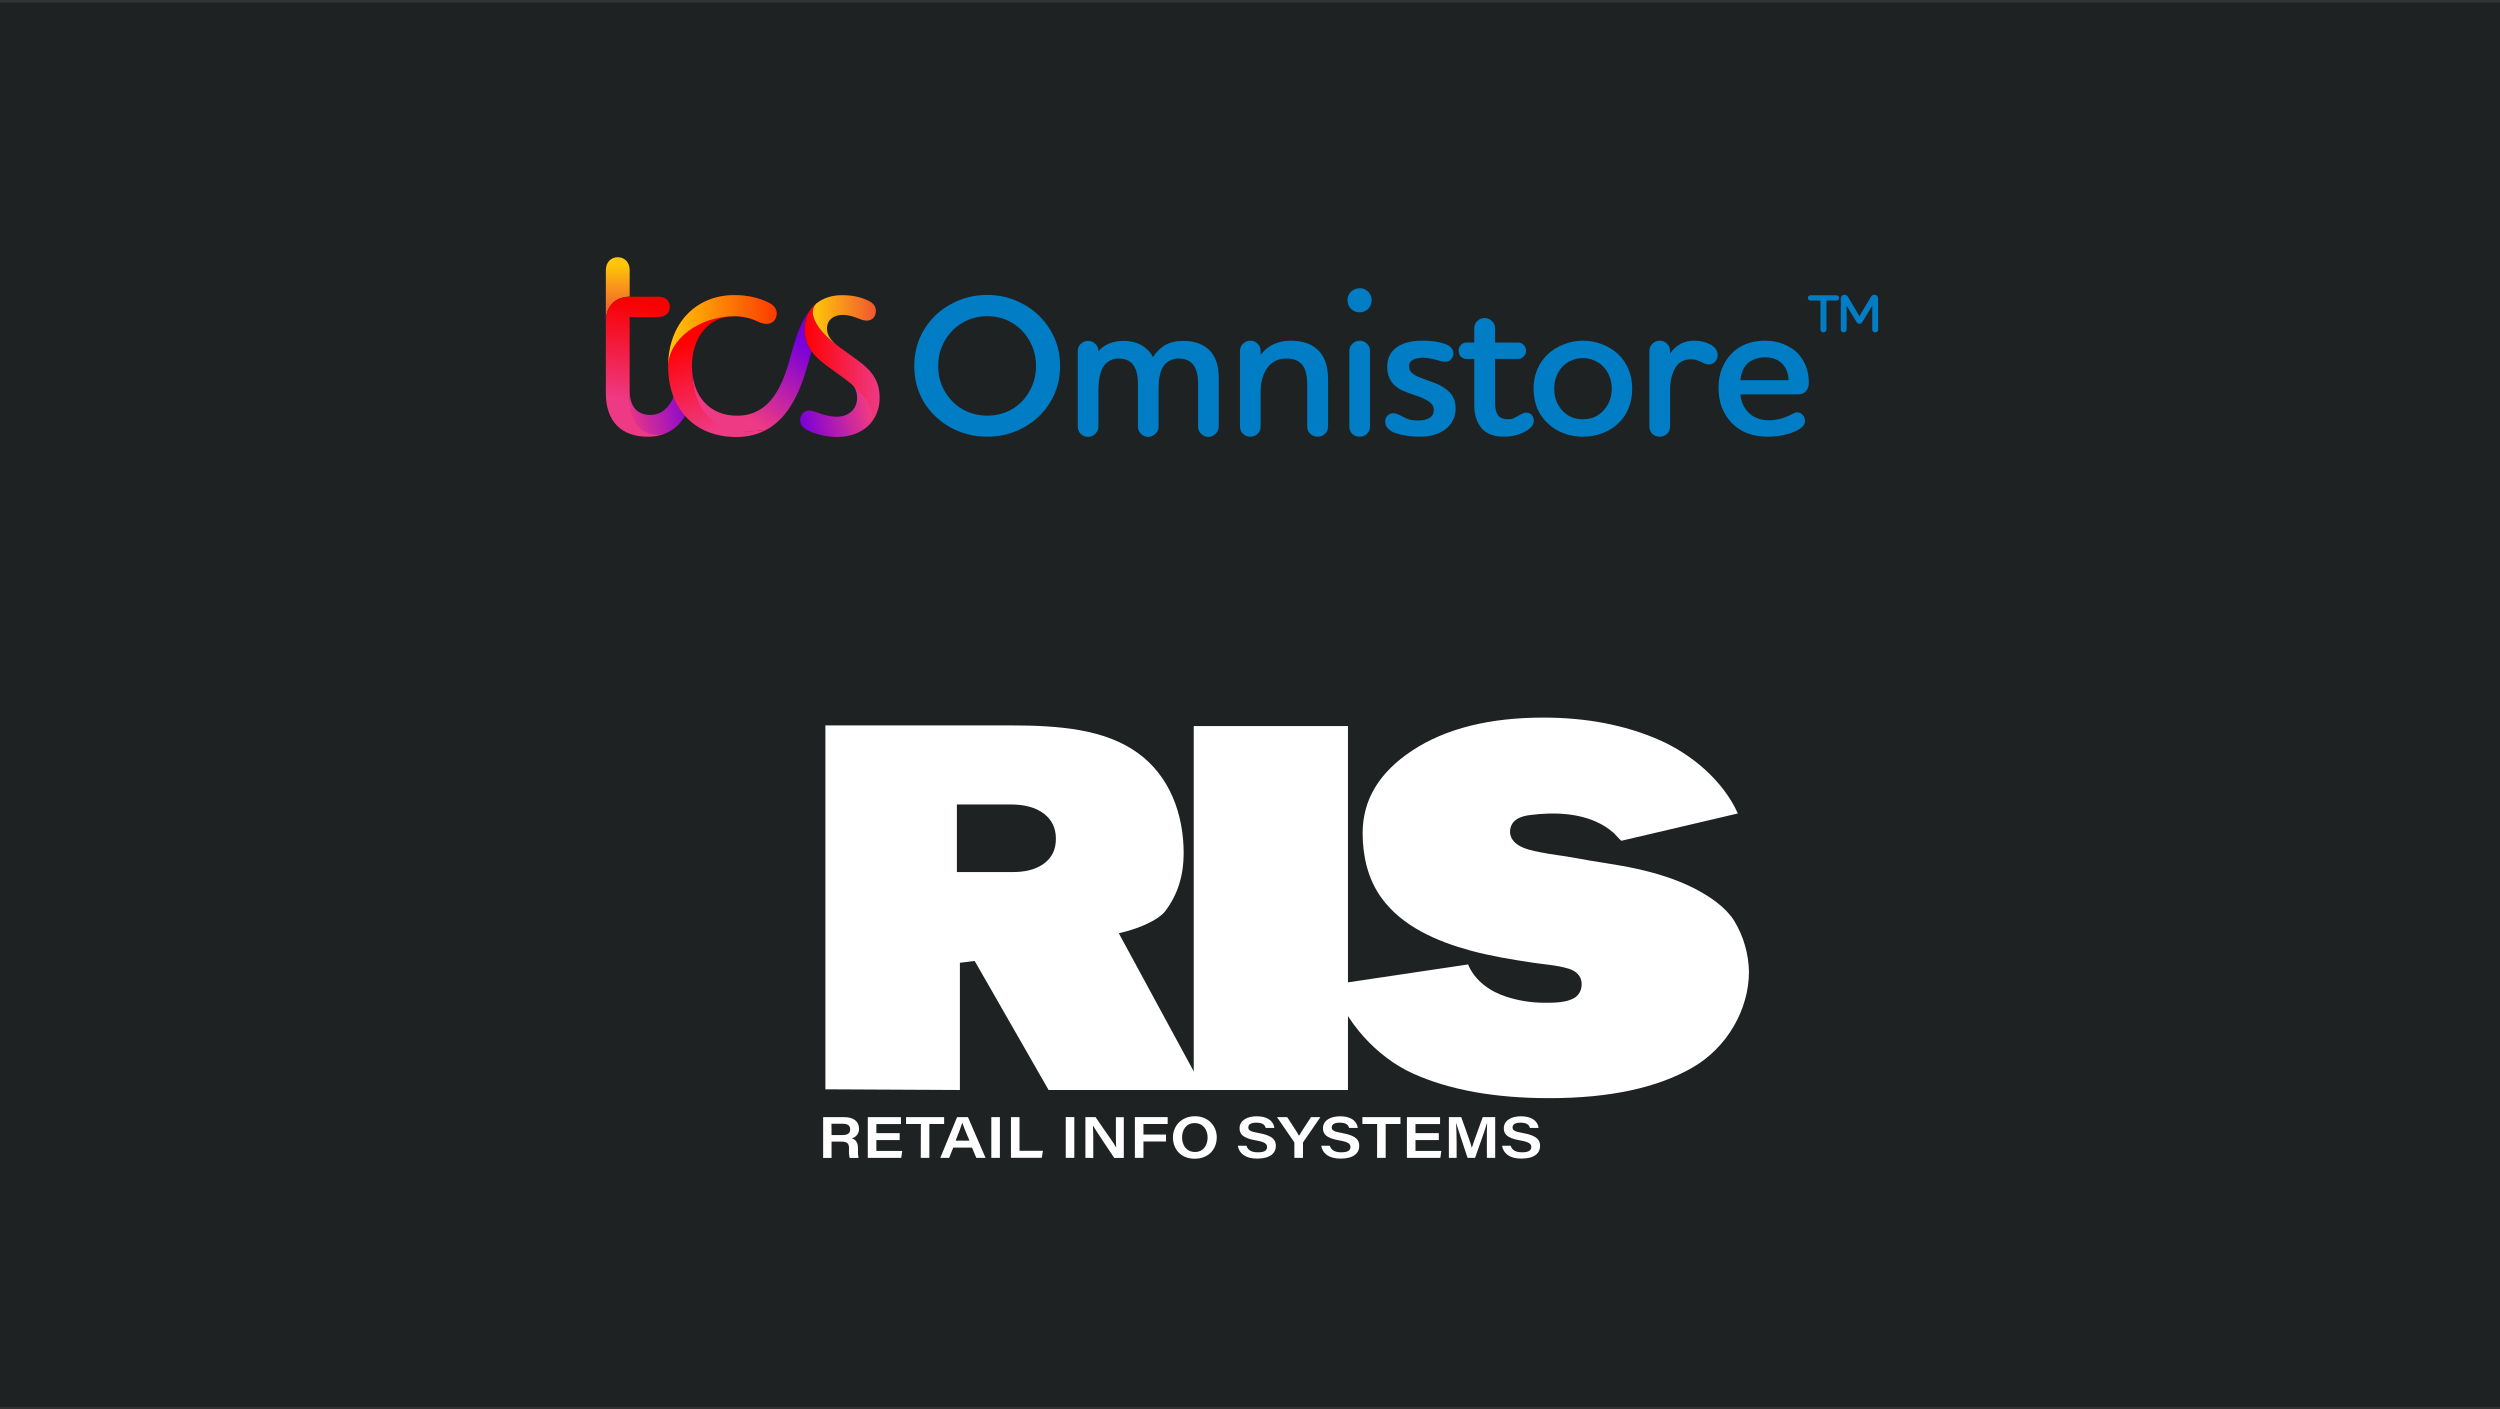 <svg width="486" height="274" viewBox="0 0 486 274" fill="none" xmlns="http://www.w3.org/2000/svg">
<rect x="0" y="0" width="486" height="274" fill="#333333" stroke="none"/>
<rect width="486" height="273" transform="translate(0 0.5)" fill="#1E2222"/>
<path d="M155.559 81.672C155.559 82.48 155.945 83.137 156.959 83.642C158.359 84.349 160.625 84.955 162.653 84.955C165.21 84.955 167.334 84.147 168.83 82.733C169.313 82.278 169.718 81.668 169.8 80.864C169.989 79.023 168.133 75.946 164.294 73.692C166.161 74.788 166.61 75.914 166.61 77.38C166.61 79.552 164.97 81.017 162.605 81.017C160.338 81.017 158.405 79.804 157.345 79.804C156.285 79.804 155.559 80.56 155.559 81.672Z" fill="url(#paint0_linear_7536_78113)"/>
<path d="M129.16 84.348C131.094 83.591 132.587 82.176 133.552 80.105L131.381 76.014C130.415 79.044 128.727 80.661 126.41 80.661C123.998 80.661 122.405 79.195 122.405 75.862L122.354 77.78C121.929 81.848 124.25 85.472 129.16 84.348Z" fill="url(#paint1_linear_7536_78113)"/>
<path d="M134.52 71.168C134.52 80.211 137.994 85.262 148.996 83.542C152.518 81.623 155.028 77.733 156.765 71.773L157.778 68.288C156.813 66.975 156.427 65.511 156.427 63.945C156.427 62.277 157.006 60.762 157.971 59.651C156.523 61.268 155.318 63.642 154.353 66.978L153.242 70.816C151.262 77.58 148.129 80.813 143.254 80.813C137.897 80.813 134.52 76.923 134.52 71.168Z" fill="url(#paint2_linear_7536_78113)"/>
<path d="M148.995 83.54C137.996 85.257 134.519 79.095 134.519 71.168C134.519 65.409 137.897 61.469 142.77 61.469C144.371 61.457 145.954 61.819 147.404 62.53C148.031 62.833 148.562 62.934 149.044 62.934C150.202 62.934 150.975 62.126 150.975 60.91C150.975 60.153 150.541 59.395 149.527 58.89C147.694 57.929 145.327 57.374 142.771 57.374C135.147 57.374 129.887 63.032 129.887 71.265C129.887 79.347 134.953 84.954 143.109 84.954C145.329 84.954 147.258 84.499 148.995 83.54Z" fill="url(#paint3_linear_7536_78113)"/>
<path d="M129.887 71.266C129.887 63.033 135.147 57.376 142.771 57.376C145.329 57.376 147.694 57.934 149.527 58.892C150.541 59.397 150.975 60.155 150.975 60.912C150.975 62.125 150.202 62.936 149.044 62.936C148.562 62.936 148.031 62.835 147.404 62.532C145.954 61.822 144.371 61.459 142.77 61.471C136.064 61.469 129.887 65.912 129.887 71.266Z" fill="url(#paint4_linear_7536_78113)"/>
<path d="M158.694 58.992C158.259 59.427 158.015 60.03 158.018 60.66C158.018 62.326 159.514 64.801 162.989 67.326L166.946 70.205C169.841 72.326 170.999 74.347 170.999 77.378C170.999 79.549 170.179 81.418 168.828 82.732C169.31 82.277 169.6 81.671 169.6 80.863C169.6 79.095 167.91 76.317 164.291 73.691L160.672 71.065C157.632 68.843 156.426 66.772 156.426 63.943C156.426 62.276 157.004 60.761 157.97 59.65C158.199 59.415 158.441 59.196 158.694 58.992Z" fill="url(#paint5_linear_7536_78113)"/>
<path d="M162.988 67.33C161.443 66.168 160.768 65.108 160.768 63.845C160.768 62.228 162.023 61.219 163.808 61.219C166.074 61.219 167.14 62.33 168.489 62.33C169.551 62.33 170.274 61.573 170.274 60.461C170.274 59.653 169.888 58.995 168.874 58.491C167.281 57.683 165.541 57.379 163.662 57.379C161.684 57.379 159.947 57.985 158.692 58.996C158.257 59.431 158.013 60.034 158.016 60.663C158.017 62.326 159.513 64.801 162.988 67.33Z" fill="url(#paint6_linear_7536_78113)"/>
<path d="M117.773 62.528C117.773 59.498 119.656 57.679 122.407 57.679V52.527C122.407 51.011 121.441 50.001 120.09 50.001C118.74 50.001 117.774 51.012 117.774 52.527V62.528H117.773Z" fill="url(#paint7_linear_7536_78113)"/>
<path d="M125.978 84.904C127.062 84.909 128.138 84.719 129.162 84.346C124.288 85.206 122.455 81.695 122.407 77.781V61.619H128.052C129.356 61.619 130.224 60.811 130.224 59.649C130.224 58.487 129.357 57.679 128.052 57.679H122.407C119.656 57.679 117.773 59.497 117.773 62.528V76.418C117.773 81.975 120.814 84.904 125.978 84.904Z" fill="url(#paint8_linear_7536_78113)"/>
<path d="M355.069 64.053C355.069 64.206 355.01 64.339 354.891 64.45C354.78 64.562 354.644 64.618 354.484 64.618C354.323 64.618 354.184 64.562 354.065 64.45C353.954 64.339 353.898 64.206 353.898 64.053V58.429H351.943C351.804 58.429 351.685 58.38 351.588 58.282C351.49 58.178 351.441 58.056 351.441 57.917C351.441 57.777 351.49 57.655 351.588 57.551C351.692 57.446 351.811 57.394 351.943 57.394H357.013C357.153 57.394 357.271 57.446 357.369 57.551C357.473 57.655 357.526 57.777 357.526 57.917C357.526 58.056 357.473 58.178 357.369 58.282C357.271 58.38 357.153 58.429 357.013 58.429H355.069V64.053Z" fill="#007DC5"/>
<path d="M357.85 58.011C357.85 57.816 357.916 57.648 358.049 57.509C358.188 57.37 358.366 57.3 358.582 57.3C358.721 57.3 358.847 57.335 358.958 57.404C359.07 57.467 359.157 57.554 359.219 57.666L361.467 61.461L363.736 57.666C363.875 57.422 364.088 57.3 364.373 57.3C364.589 57.3 364.764 57.37 364.896 57.509C365.035 57.648 365.105 57.816 365.105 58.011V64.074C365.105 64.227 365.049 64.356 364.938 64.461C364.833 64.565 364.697 64.618 364.53 64.618C364.37 64.618 364.234 64.565 364.122 64.461C364.018 64.349 363.966 64.22 363.966 64.074V59.422L362.053 62.59C361.913 62.827 361.721 62.945 361.478 62.945C361.234 62.945 361.042 62.827 360.903 62.59L358.989 59.422V64.074C358.989 64.227 358.934 64.356 358.822 64.461C358.718 64.565 358.582 64.618 358.415 64.618C358.254 64.618 358.118 64.565 358.007 64.461C357.902 64.349 357.85 64.22 357.85 64.074V58.011Z" fill="#007DC5"/>
<path d="M206.084 71.152C206.084 73.751 205.441 76.1 204.155 78.2C202.869 80.3 201.136 81.941 198.957 83.122C196.805 84.303 194.456 84.894 191.909 84.894C189.363 84.894 187.001 84.303 184.822 83.122C182.643 81.915 180.911 80.274 179.624 78.2C178.364 76.1 177.734 73.751 177.734 71.152C177.734 68.553 178.364 66.204 179.624 64.104C180.911 61.978 182.643 60.324 184.822 59.143C187.001 57.935 189.363 57.332 191.909 57.332C194.456 57.332 196.805 57.935 198.957 59.143C201.136 60.324 202.869 61.978 204.155 64.104C205.441 66.204 206.084 68.553 206.084 71.152ZM201.399 71.152C201.399 69.367 200.979 67.74 200.139 66.27C199.325 64.8 198.196 63.632 196.752 62.765C195.309 61.899 193.694 61.466 191.909 61.466C190.151 61.466 188.536 61.899 187.066 62.765C185.622 63.632 184.481 64.8 183.641 66.27C182.801 67.74 182.381 69.367 182.381 71.152C182.381 72.937 182.801 74.565 183.641 76.035C184.481 77.505 185.622 78.673 187.066 79.539C188.536 80.379 190.151 80.799 191.909 80.799C193.694 80.799 195.309 80.379 196.752 79.539C198.196 78.673 199.325 77.505 200.139 76.035C200.979 74.565 201.399 72.937 201.399 71.152Z" fill="#007DC5"/>
<path d="M209.519 68.239C209.519 67.687 209.702 67.228 210.07 66.86C210.464 66.467 210.949 66.27 211.527 66.27C212.104 66.27 212.577 66.467 212.944 66.86C213.338 67.228 213.535 67.687 213.535 68.239V68.278C214.086 67.622 214.782 67.123 215.622 66.782C216.462 66.44 217.381 66.27 218.378 66.27C219.796 66.27 221.029 66.585 222.079 67.215C223.024 67.792 223.707 68.527 224.127 69.42C224.809 68.396 225.597 67.622 226.489 67.097C227.434 66.545 228.629 66.27 230.072 66.27C232.146 66.27 233.8 66.847 235.034 68.002C236.294 69.183 236.924 71.008 236.924 73.475V82.965C236.924 83.49 236.714 83.949 236.294 84.343C235.9 84.737 235.441 84.933 234.916 84.933C234.364 84.933 233.892 84.737 233.498 84.343C233.104 83.949 232.907 83.49 232.907 82.965V74.499C232.907 72.872 232.566 71.638 231.884 70.798C231.227 70.063 230.309 69.695 229.127 69.695C228.471 69.695 227.881 69.84 227.356 70.129C226.831 70.391 226.411 70.785 226.096 71.31C225.518 72.255 225.229 73.633 225.229 75.444V82.965C225.229 83.49 225.019 83.949 224.599 84.343C224.206 84.737 223.746 84.933 223.221 84.933C222.67 84.933 222.197 84.737 221.804 84.343C221.41 83.949 221.213 83.49 221.213 82.965V74.499C221.213 72.872 220.872 71.638 220.189 70.798C219.533 70.063 218.614 69.695 217.433 69.695C216.777 69.695 216.186 69.853 215.661 70.168C215.136 70.457 214.716 70.877 214.401 71.428C213.876 72.347 213.587 73.738 213.535 75.602V82.925C213.535 83.477 213.325 83.949 212.905 84.343C212.511 84.737 212.052 84.933 211.527 84.933C210.949 84.933 210.464 84.737 210.07 84.343C209.702 83.949 209.519 83.477 209.519 82.925V68.239Z" fill="#007DC5"/>
<path d="M241.049 68.199C241.049 67.648 241.246 67.189 241.64 66.821C242.034 66.427 242.506 66.23 243.057 66.23C243.635 66.23 244.107 66.427 244.475 66.821C244.869 67.189 245.065 67.648 245.065 68.199V68.987C245.722 68.094 246.549 67.412 247.546 66.939C248.544 66.467 249.659 66.23 250.893 66.23C253.124 66.23 254.857 66.795 256.09 67.924C257.482 69.157 258.177 71.1 258.177 73.751V82.925C258.177 83.477 257.98 83.949 257.587 84.343C257.193 84.71 256.72 84.894 256.169 84.894C255.592 84.894 255.106 84.71 254.712 84.343C254.319 83.949 254.122 83.477 254.122 82.925V74.735C254.122 72.845 253.741 71.507 252.98 70.719C252.297 70.037 251.339 69.695 250.105 69.695C248.268 69.695 246.903 70.483 246.01 72.058C245.38 73.213 245.065 74.604 245.065 76.232V82.925C245.065 83.477 244.869 83.949 244.475 84.343C244.081 84.71 243.609 84.894 243.057 84.894C242.506 84.894 242.034 84.71 241.64 84.343C241.246 83.949 241.049 83.477 241.049 82.925V68.199Z" fill="#007DC5"/>
<path d="M264.321 60.718C263.665 60.718 263.1 60.495 262.628 60.048C262.182 59.576 261.959 59.012 261.959 58.355C261.959 57.699 262.182 57.148 262.628 56.702C263.1 56.255 263.665 56.032 264.321 56.032C264.977 56.032 265.529 56.255 265.975 56.702C266.421 57.148 266.644 57.699 266.644 58.355C266.644 59.012 266.421 59.576 265.975 60.048C265.529 60.495 264.977 60.718 264.321 60.718ZM262.313 68.199C262.313 67.648 262.51 67.189 262.904 66.821C263.297 66.427 263.77 66.23 264.321 66.23C264.899 66.23 265.371 66.427 265.739 66.821C266.132 67.189 266.329 67.648 266.329 68.199V82.925C266.329 83.477 266.132 83.949 265.739 84.343C265.345 84.71 264.872 84.894 264.321 84.894C263.744 84.894 263.258 84.71 262.864 84.343C262.497 83.949 262.313 83.477 262.313 82.925V68.199Z" fill="#007DC5"/>
<path d="M282.545 68.711C282.545 69.157 282.388 69.538 282.073 69.853C281.784 70.168 281.417 70.325 280.97 70.325C280.577 70.325 279.999 70.207 279.238 69.971C278.87 69.866 278.463 69.774 278.017 69.695C277.597 69.59 277.164 69.538 276.718 69.538C275.825 69.538 275.13 69.682 274.631 69.971C274.158 70.234 273.922 70.653 273.922 71.231C273.922 71.704 274.08 72.097 274.395 72.412C274.71 72.727 275.169 73.016 275.773 73.278L277.427 73.909C278.555 74.302 279.33 74.604 279.75 74.814C280.905 75.392 281.732 76.048 282.23 76.783C282.729 77.492 282.978 78.358 282.978 79.382C282.978 81.035 282.335 82.374 281.049 83.398C279.789 84.395 278.096 84.894 275.97 84.894C274.29 84.894 272.754 84.671 271.363 84.225C269.972 83.752 269.276 82.978 269.276 81.902C269.276 81.455 269.433 81.088 269.748 80.799C270.063 80.484 270.431 80.327 270.851 80.327C271.14 80.327 271.389 80.379 271.599 80.484C271.835 80.563 272.124 80.694 272.465 80.878C272.99 81.167 273.476 81.39 273.922 81.547C274.395 81.678 274.985 81.744 275.694 81.744C276.639 81.744 277.374 81.573 277.899 81.232C278.45 80.891 278.726 80.392 278.726 79.736C278.726 79.185 278.555 78.752 278.214 78.437C277.873 78.095 277.361 77.767 276.678 77.452C276.127 77.19 275.523 76.967 274.867 76.783C273.712 76.363 272.964 76.074 272.623 75.917C270.654 74.998 269.67 73.462 269.67 71.31C269.67 69.709 270.26 68.462 271.442 67.569C272.623 66.677 274.303 66.23 276.482 66.23C278.24 66.23 279.684 66.427 280.813 66.821C281.968 67.215 282.545 67.845 282.545 68.711Z" fill="#007DC5"/>
<path d="M286.591 63.789C286.591 63.238 286.788 62.779 287.182 62.411C287.576 62.017 288.048 61.82 288.6 61.82C289.151 61.82 289.623 62.017 290.017 62.411C290.437 62.779 290.647 63.238 290.647 63.789V66.585H295.136C295.556 66.585 295.91 66.742 296.199 67.057C296.514 67.372 296.671 67.753 296.671 68.199C296.671 68.619 296.514 68.987 296.199 69.302C295.91 69.617 295.556 69.774 295.136 69.774H290.647V78.358C290.647 79.434 290.844 80.235 291.238 80.76C291.631 81.258 292.275 81.508 293.167 81.508C293.587 81.508 293.941 81.442 294.23 81.311C294.519 81.18 294.86 80.996 295.254 80.76C295.464 80.629 295.687 80.51 295.923 80.405C296.16 80.274 296.396 80.209 296.632 80.209C297.131 80.209 297.511 80.366 297.774 80.681C298.036 80.996 298.168 81.377 298.168 81.823C298.168 82.689 297.446 83.463 296.002 84.146C294.873 84.645 293.679 84.894 292.419 84.894C290.398 84.894 288.915 84.33 287.97 83.201C287.051 82.072 286.591 80.576 286.591 78.712V69.774H285.095C284.675 69.774 284.308 69.63 283.993 69.341C283.704 69.026 283.56 68.645 283.56 68.199C283.56 67.753 283.704 67.372 283.993 67.057C284.308 66.742 284.675 66.585 285.095 66.585H286.591V63.789Z" fill="#007DC5"/>
<path d="M298.124 75.562C298.124 74.224 298.36 72.977 298.833 71.822C299.331 70.667 300.027 69.669 300.919 68.829C301.812 68.015 302.836 67.385 303.991 66.939C305.172 66.467 306.419 66.23 307.731 66.23C309.044 66.23 310.291 66.467 311.472 66.939C312.653 67.385 313.677 68.015 314.543 68.829C315.436 69.669 316.118 70.667 316.591 71.822C317.063 72.95 317.299 74.197 317.299 75.562C317.299 76.954 317.063 78.227 316.591 79.382C316.118 80.537 315.436 81.521 314.543 82.335C313.703 83.148 312.679 83.778 311.472 84.225C310.291 84.671 309.044 84.894 307.731 84.894C306.393 84.894 305.133 84.671 303.951 84.225C302.77 83.778 301.759 83.148 300.919 82.335C300.027 81.521 299.331 80.537 298.833 79.382C298.36 78.227 298.124 76.954 298.124 75.562ZM302.14 75.562C302.14 77.216 302.652 78.62 303.676 79.775C304.174 80.327 304.765 80.76 305.448 81.075C306.156 81.364 306.918 81.508 307.731 81.508C308.519 81.508 309.254 81.364 309.936 81.075C310.645 80.76 311.249 80.327 311.748 79.775C312.798 78.594 313.323 77.19 313.323 75.562C313.323 73.935 312.798 72.53 311.748 71.349C311.249 70.798 310.645 70.378 309.936 70.089C309.254 69.774 308.519 69.617 307.731 69.617C306.918 69.617 306.156 69.774 305.448 70.089C304.765 70.378 304.174 70.798 303.676 71.349C302.652 72.504 302.14 73.909 302.14 75.562Z" fill="#007DC5"/>
<path d="M329.346 66.23C330.58 66.23 331.656 66.493 332.575 67.018C333.467 67.517 333.913 68.186 333.913 69.026C333.913 69.551 333.743 69.984 333.401 70.325C333.086 70.667 332.68 70.837 332.181 70.837C331.787 70.837 331.328 70.693 330.803 70.404C330.75 70.378 330.527 70.286 330.133 70.129C329.74 69.945 329.254 69.853 328.676 69.853C327.285 69.853 326.261 70.444 325.605 71.625C324.975 72.806 324.66 74.21 324.66 75.838V82.925C324.66 83.477 324.463 83.949 324.07 84.343C323.676 84.71 323.203 84.894 322.652 84.894C322.075 84.894 321.589 84.71 321.195 84.343C320.828 83.949 320.644 83.477 320.644 82.925V68.199C320.644 67.648 320.841 67.189 321.235 66.821C321.628 66.427 322.101 66.23 322.652 66.23C323.23 66.23 323.702 66.427 324.07 66.821C324.463 67.189 324.66 67.648 324.66 68.199V68.75C325.789 67.07 327.351 66.23 329.346 66.23Z" fill="#007DC5"/>
<path d="M349.393 80.169C349.813 80.169 350.167 80.34 350.456 80.681C350.745 80.996 350.889 81.377 350.889 81.823C350.889 82.243 350.732 82.61 350.417 82.925C350.128 83.24 349.669 83.542 349.039 83.831C347.411 84.54 345.613 84.894 343.644 84.894C342.148 84.894 340.796 84.658 339.589 84.185C338.407 83.713 337.397 83.03 336.557 82.138C335.769 81.298 335.152 80.3 334.706 79.145C334.286 77.99 334.076 76.717 334.076 75.326C334.076 74.04 334.286 72.845 334.706 71.743C335.152 70.614 335.769 69.63 336.557 68.79C337.318 67.976 338.25 67.346 339.352 66.9C340.481 66.454 341.741 66.23 343.132 66.23C344.471 66.23 345.665 66.454 346.715 66.9C347.792 67.32 348.71 67.91 349.472 68.672C350.915 70.194 351.637 72.11 351.637 74.42C351.637 75.077 351.454 75.615 351.086 76.035C350.719 76.455 350.22 76.665 349.59 76.665H338.329C338.46 77.977 338.906 79.067 339.667 79.933C340.691 81.114 342.109 81.705 343.92 81.705C345.154 81.705 346.348 81.442 347.503 80.917C347.739 80.812 348.041 80.668 348.409 80.484C348.776 80.274 349.104 80.169 349.393 80.169ZM347.7 73.909C347.674 72.675 347.293 71.638 346.558 70.798C346.164 70.378 345.679 70.05 345.101 69.814C344.524 69.577 343.88 69.459 343.172 69.459C342.41 69.459 341.702 69.59 341.045 69.853C340.415 70.089 339.904 70.43 339.51 70.877C339.169 71.27 338.893 71.743 338.683 72.294C338.499 72.819 338.381 73.357 338.329 73.909H347.7Z" fill="#007DC5"/>
<g clip-path="url(#clip0_7536_78113)">
<path d="M203.847 211.894L189.477 186.807L186.603 187.165V211.894L160.457 211.761V141.016H196.238C206.035 141.016 214.7 141.761 221.09 146.309C227.481 150.857 230.104 158.401 230.104 165.877C230.104 170.056 229.005 173.915 226.461 177.198C225.401 178.564 222.168 180.356 217.498 181.431L234.023 211.894H203.847ZM186.017 156.387V169.525H196.435C199.163 169.595 201.319 169.056 202.902 167.909C204.485 166.762 205.273 165.145 205.266 163.056C205.266 160.971 204.478 159.336 202.902 158.154C201.326 156.971 199.171 156.382 196.435 156.387H186.017Z" fill="white"/>
<path d="M232.062 141.148H262.045V211.894H232.062V141.148Z" fill="white"/>
<path d="M301.175 213.482C290.567 213.482 281.726 211.881 274.651 208.679C267.578 205.482 261.323 198.472 259.168 191.398C267.917 190.101 276.658 188.797 285.393 187.488C286.647 190.577 289.628 192.749 292.844 193.77C295.196 194.528 297.65 194.921 300.122 194.935C301.994 194.935 304.487 194.971 306.139 193.946C307.275 193.229 307.698 191.753 307.372 190.513C307.066 189.352 306.057 188.653 304.939 188.312C302.669 187.617 300.269 187.495 297.934 187.14C293.867 186.524 289.79 185.864 285.817 184.779C279.35 183.019 272.575 180.098 268.573 174.568C265.893 170.884 264.898 166.408 264.898 161.939C264.898 155.468 268.131 150.112 274.598 145.869C281.064 141.625 289.551 139.502 300.057 139.5C308.337 139.5 315.761 140.916 322.331 143.747C328.88 146.575 334.969 151.782 337.843 158.136L315.21 163.444C315.095 163.469 313.881 162.071 313.698 161.913C313.148 161.432 312.559 160.997 311.938 160.613C307.72 158.021 302.256 157.821 297.46 158.441C295.912 158.638 294.227 159.125 293.702 160.756C293.221 162.189 293.882 163.498 295.172 164.304C296.461 165.11 298.02 165.379 299.447 165.68C301.627 166.135 303.851 166.34 306.039 166.755C310.123 167.554 314.273 168.017 318.339 168.927C322.025 169.751 325.855 170.923 329.221 172.629C332.476 174.281 335.493 176.403 337.124 178.998C338.939 181.989 339.93 185.405 339.998 188.9C339.998 196.111 335.86 203.594 329.02 207.536C322.18 211.478 312.897 213.482 301.175 213.482Z" fill="white"/>
<path d="M161.654 221.929V225.097H160.02V217.177H164.172C165.936 217.177 166.996 218.026 166.996 219.402C167.019 219.83 166.891 220.252 166.634 220.595C166.378 220.938 166.009 221.18 165.591 221.28C165.983 221.413 166.791 221.753 166.791 223.162V223.542C166.765 224.062 166.797 224.584 166.888 225.097H165.178C165.051 224.559 165.006 224.004 165.045 223.452V223.19C165.045 222.273 164.686 221.929 163.468 221.929H161.654ZM161.654 220.657H163.77C164.805 220.657 165.272 220.298 165.272 219.531C165.272 218.815 164.794 218.456 163.795 218.456H161.64L161.654 220.657Z" fill="white"/>
<path d="M174.9 221.631H170.366V223.739H175.396L175.198 225.086H168.699V217.166H175.144V218.514H170.366V220.284H174.9V221.631Z" fill="white"/>
<path d="M179.015 218.51H176.141V217.166H183.541V218.51H180.667V225.086H178.997L179.015 218.51Z" fill="white"/>
<path d="M185.311 223.094L184.514 225.086H182.793L186.059 217.166H188.171L191.591 225.086H189.795L188.95 223.094H185.311ZM188.462 221.743C187.646 219.807 187.255 218.847 187.068 218.266C186.896 218.833 186.436 220.087 185.775 221.743H188.462Z" fill="white"/>
<path d="M194.378 217.166V225.086H192.711V217.166H194.378Z" fill="white"/>
<path d="M196.531 217.166H198.195V223.721H202.746L202.52 225.072H196.531V217.166Z" fill="white"/>
<path d="M208.847 217.166V225.086H207.18V217.166H208.847Z" fill="white"/>
<path d="M211.004 225.086V217.166H212.98C215.067 220.266 216.493 222.151 216.975 223.054H216.996C216.921 222.158 216.931 220.75 216.931 219.47V217.184H218.469V225.104H216.608C215.721 223.793 213.016 219.75 212.495 218.84H212.47C212.534 219.832 212.534 220.958 212.534 222.363V225.104L211.004 225.086Z" fill="white"/>
<path d="M220.621 217.166H226.994V218.506H222.288V220.556H226.674V221.907H222.288V225.086H220.621V217.166Z" fill="white"/>
<path d="M236.537 221.101C236.537 223.308 235.054 225.251 232.226 225.251C229.579 225.251 228.02 223.419 228.02 221.104C228.02 218.918 229.651 216.997 232.295 216.997C234.939 216.997 236.537 218.929 236.537 221.101ZM229.794 221.079C229.794 222.642 230.646 223.946 232.309 223.946C233.972 223.946 234.759 222.563 234.759 221.136C234.759 219.71 233.961 218.33 232.244 218.33C230.61 218.316 229.798 219.635 229.798 221.079H229.794Z" fill="white"/>
<path d="M242.307 222.735C242.555 223.498 243.148 224.011 244.541 224.011C245.935 224.011 246.316 223.563 246.316 222.979C246.316 222.394 245.928 221.993 244.135 221.692C241.499 221.244 240.974 220.398 240.974 219.33C240.974 217.811 242.436 217.008 244.265 217.008C246.941 217.008 247.638 218.388 247.731 219.269H246.057C245.928 218.828 245.641 218.244 244.214 218.244C243.223 218.244 242.673 218.567 242.673 219.169C242.673 219.689 242.997 219.975 244.588 220.244C247.555 220.764 248.026 221.678 248.026 222.799C248.026 224.133 246.948 225.233 244.394 225.233C241.998 225.233 240.877 224.158 240.633 222.724L242.307 222.735Z" fill="white"/>
<path d="M251.626 225.086V222.194C251.627 222.106 251.595 222.02 251.536 221.954L248.242 217.166H250.225C251.048 218.445 252.154 220.083 252.532 220.8C252.93 220.083 254.033 218.445 254.863 217.166H256.688L253.351 222.019C253.311 222.078 253.295 222.149 253.304 222.219V225.086H251.626Z" fill="white"/>
<path d="M258.521 222.735C258.769 223.498 259.358 224.011 260.756 224.011C262.096 224.011 262.531 223.563 262.531 222.979C262.531 222.394 262.143 221.993 260.35 221.692C257.713 221.244 257.189 220.398 257.189 219.33C257.189 217.811 258.651 217.008 260.479 217.008C263.156 217.008 263.853 218.388 263.942 219.269H262.272C262.143 218.828 261.855 218.244 260.429 218.244C259.437 218.244 258.888 218.567 258.888 219.169C258.888 219.689 259.211 219.975 260.803 220.244C263.77 220.764 264.237 221.678 264.237 222.799C264.237 224.133 263.181 225.233 260.609 225.233C258.212 225.233 257.092 224.158 256.844 222.724L258.521 222.735Z" fill="white"/>
<path d="M267.718 218.51H264.844V217.166H272.248V218.51H269.374V225.086H267.703L267.718 218.51Z" fill="white"/>
<path d="M279.704 221.631H275.171V223.739H280.2L280.003 225.086H273.504V217.166H279.949V218.514H275.171V220.284H279.704V221.631Z" fill="white"/>
<path d="M289.043 221.929C289.043 220.528 289.043 219.105 289.097 218.248C288.701 219.625 287.753 222.234 286.754 225.086H285.292C284.523 222.639 283.471 219.671 283.047 218.252C283.108 219.166 283.169 220.761 283.169 222.094V225.086H281.66V217.166H284.064C284.958 219.675 285.888 222.165 286.126 223.137C286.485 221.976 287.401 219.553 288.245 217.166H290.666V225.086H289.053L289.043 221.929Z" fill="white"/>
<path d="M293.674 222.735C293.922 223.498 294.511 224.011 295.908 224.011C297.248 224.011 297.683 223.563 297.683 222.979C297.683 222.394 297.295 221.993 295.502 221.692C292.865 221.244 292.341 220.398 292.341 219.33C292.341 217.811 293.803 217.008 295.632 217.008C298.308 217.008 299.005 218.388 299.095 219.269H297.421C297.295 218.828 297.008 218.244 295.581 218.244C294.59 218.244 294.04 218.567 294.04 219.169C294.04 219.689 294.364 219.975 295.955 220.244C298.922 220.764 299.389 221.678 299.389 222.799C299.389 224.133 298.333 225.233 295.761 225.233C293.361 225.233 292.244 224.158 291.996 222.724L293.674 222.735Z" fill="white"/>
</g>
<defs>
<linearGradient id="paint0_linear_7536_78113" x1="168.427" y1="78.157" x2="155.275" y2="81.483" gradientUnits="userSpaceOnUse">
<stop stop-color="#EE3984"/>
<stop offset="1" stop-color="#7800DA"/>
</linearGradient>
<linearGradient id="paint1_linear_7536_78113" x1="121.61" y1="81.491" x2="135.111" y2="77.399" gradientUnits="userSpaceOnUse">
<stop stop-color="#EE3984"/>
<stop offset="1" stop-color="#7800DA"/>
</linearGradient>
<linearGradient id="paint2_linear_7536_78113" x1="141.834" y1="78.958" x2="151.462" y2="63.931" gradientUnits="userSpaceOnUse">
<stop stop-color="#EE3984"/>
<stop offset="1" stop-color="#7800DA"/>
</linearGradient>
<linearGradient id="paint3_linear_7536_78113" x1="139.655" y1="64.269" x2="144.855" y2="81.787" gradientUnits="userSpaceOnUse">
<stop stop-color="#FF0000"/>
<stop offset="1" stop-color="#EE3984"/>
</linearGradient>
<linearGradient id="paint4_linear_7536_78113" x1="129.887" y1="64.321" x2="150.974" y2="64.321" gradientUnits="userSpaceOnUse">
<stop stop-color="#FFC708"/>
<stop offset="1" stop-color="#FA3B00"/>
</linearGradient>
<linearGradient id="paint5_linear_7536_78113" x1="156.426" y1="70.862" x2="170.999" y2="70.862" gradientUnits="userSpaceOnUse">
<stop stop-color="#FF0000"/>
<stop offset="1" stop-color="#EE3984"/>
</linearGradient>
<linearGradient id="paint6_linear_7536_78113" x1="158.016" y1="62.355" x2="170.274" y2="62.355" gradientUnits="userSpaceOnUse">
<stop stop-color="#FFC708"/>
<stop offset="1" stop-color="#F05731"/>
</linearGradient>
<linearGradient id="paint7_linear_7536_78113" x1="120.09" y1="51.334" x2="120.09" y2="61.335" gradientUnits="userSpaceOnUse">
<stop stop-color="#FFC708"/>
<stop offset="1" stop-color="#F05731"/>
</linearGradient>
<linearGradient id="paint8_linear_7536_78113" x1="125.342" y1="59.02" x2="122.609" y2="77.908" gradientUnits="userSpaceOnUse">
<stop stop-color="#F80000"/>
<stop offset="1" stop-color="#EE3984"/>
</linearGradient>
<clipPath id="clip0_7536_78113">
<rect width="180" height="85.751" fill="white" transform="translate(160 139.5)"/>
</clipPath>
</defs>
</svg>
